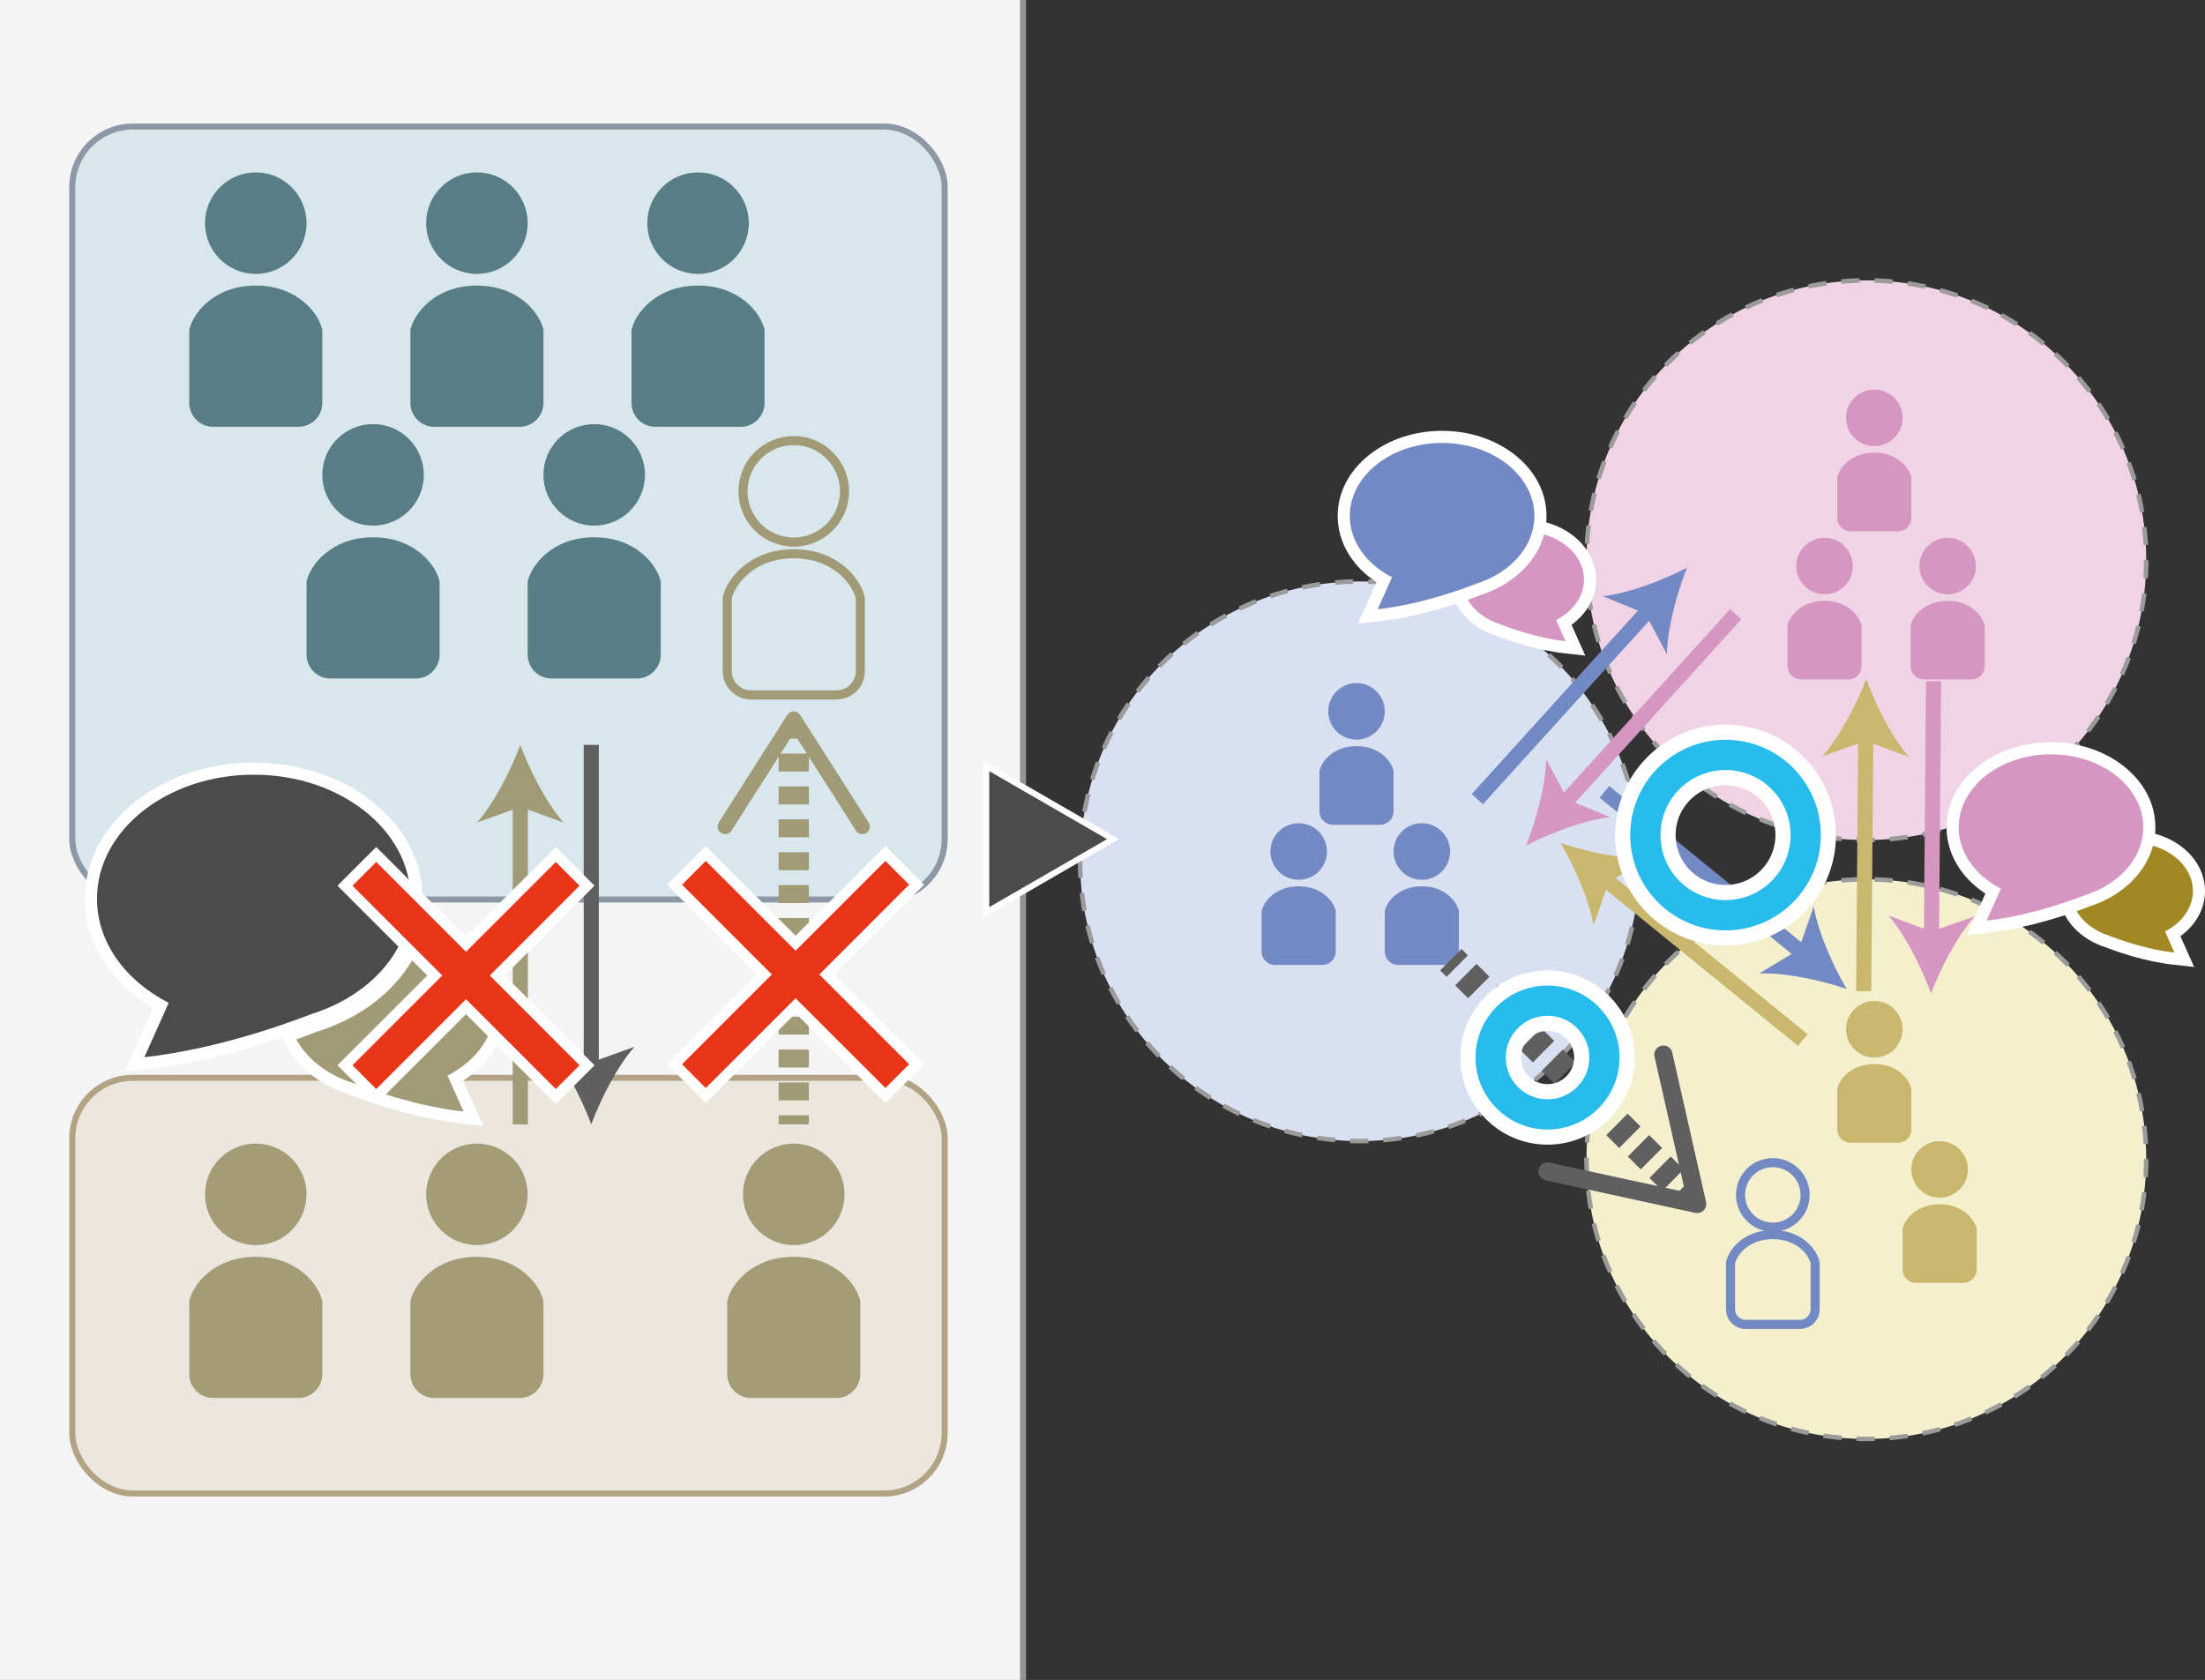 <?xml version="1.0" encoding="UTF-8"?>
<svg id="_レイヤー_1" data-name="レイヤー 1" xmlns="http://www.w3.org/2000/svg" viewBox="0 0 1456.76 1110">
  <rect x="0" y="0" width="1456.76" height="1110" fill="#333333" stroke="none"/>
  <defs>
    <style>
      .cls-1 {
        stroke: #9b9b9b;
        stroke-dasharray: 0 0 11.96 9.96;
        stroke-width: 3px;
      }

      .cls-1, .cls-2, .cls-3, .cls-4, .cls-5, .cls-6, .cls-7, .cls-8, .cls-9, .cls-10, .cls-11, .cls-12, .cls-13, .cls-14, .cls-15, .cls-16, .cls-17 {
        fill: none;
      }

      .cls-1, .cls-3, .cls-4, .cls-5, .cls-6, .cls-18, .cls-19, .cls-7, .cls-8, .cls-9, .cls-10, .cls-11, .cls-12, .cls-13, .cls-14, .cls-15, .cls-16, .cls-17 {
        stroke-miterlimit: 10;
      }

      .cls-2, .cls-20 {
        stroke-width: 7px;
      }

      .cls-2, .cls-20, .cls-18, .cls-7 {
        stroke: #fff;
      }

      .cls-3, .cls-4 {
        stroke-width: 6px;
      }

      .cls-3, .cls-11 {
        stroke: #7289c3;
      }

      .cls-4, .cls-6, .cls-12, .cls-13 {
        stroke: #a19a76;
      }

      .cls-5 {
        stroke-dasharray: 0 0 12.05 8.03;
      }

      .cls-5, .cls-6, .cls-13, .cls-14, .cls-15 {
        stroke-width: 20px;
      }

      .cls-5, .cls-10, .cls-14 {
        stroke: #5f5f5f;
      }

      .cls-20, .cls-21 {
        fill: #e83518;
      }

      .cls-22 {
        fill: #f4f4f4;
      }

      .cls-23 {
        fill: #f4f0ce;
      }

      .cls-24 {
        fill: #fff;
      }

      .cls-25 {
        fill: #ece7de;
      }

      .cls-26 {
        fill: #f0d4e6;
      }

      .cls-27 {
        fill: #7289c3;
      }

      .cls-28 {
        fill: #a18823;
      }

      .cls-29 {
        fill: #a19a76;
      }

      .cls-30 {
        fill: #d8e0f1;
      }

      .cls-31 {
        fill: #d7e7eb;
      }

      .cls-32 {
        fill: #c9b76d;
      }

      .cls-33 {
        fill: #d597c1;
      }

      .cls-34 {
        fill: #a39c77;
      }

      .cls-35 {
        fill: #597d86;
      }

      .cls-36, .cls-18, .cls-19 {
        fill: #4c4b4c;
      }

      .cls-37 {
        fill: #5f5f5f;
      }

      .cls-6 {
        stroke-dasharray: 0 0 11.85 9.88;
      }

      .cls-18, .cls-19, .cls-16, .cls-17 {
        stroke-width: 4px;
      }

      .cls-19 {
        stroke: #939393;
      }

      .cls-7 {
        stroke-width: 40px;
      }

      .cls-8 {
        stroke: #d597c1;
      }

      .cls-8, .cls-9, .cls-10, .cls-11, .cls-12 {
        stroke-width: 10px;
      }

      .cls-9 {
        stroke: #c9b76d;
      }

      .cls-15 {
        stroke: #28bced;
      }

      .cls-16 {
        stroke: #8c98a6;
      }

      .cls-17 {
        stroke: #b3a385;
      }
    </style>
  </defs>
  <rect class="cls-22" width="675.23" height="1110"/>
  <line class="cls-19" x1="675.88" x2="675.88" y2="1110"/>
  <g>
    <rect class="cls-31" x="47.75" y="83.62" width="576.36" height="510.7" rx="40" ry="40"/>
    <rect class="cls-16" x="47.75" y="83.62" width="576.36" height="510.7" rx="40" ry="40"/>
  </g>
  <g>
    <rect class="cls-25" x="47.75" y="712.15" width="576.36" height="274.68" rx="40" ry="40"/>
    <rect class="cls-17" x="47.75" y="712.15" width="576.36" height="274.68" rx="40" ry="40"/>
  </g>
  <g>
    <path class="cls-35" d="m168.98,180.99c18.52,0,33.54-15.02,33.54-33.54s-15.02-33.54-33.54-33.54-33.54,15.02-33.54,33.54c0,18.52,15.02,33.54,33.54,33.54Z"/>
    <path class="cls-35" d="m168.98,188.7c-27.76,0-41.64,18.51-43.95,29.3v48.26c0,8.69,7.05,15.74,15.74,15.74h56.43c8.69,0,15.74-7.05,15.74-15.74v-48.26c-2.31-10.79-16.19-29.3-43.95-29.3Z"/>
  </g>
  <g>
    <path class="cls-35" d="m315.08,180.99c18.52,0,33.54-15.02,33.54-33.54s-15.02-33.54-33.54-33.54-33.54,15.02-33.54,33.54c0,18.52,15.02,33.54,33.54,33.54Z"/>
    <path class="cls-35" d="m315.08,188.7c-27.76,0-41.64,18.51-43.95,29.3v48.26c0,8.69,7.05,15.74,15.74,15.74h56.43c8.69,0,15.74-7.05,15.74-15.74v-48.26c-2.31-10.79-16.19-29.3-43.95-29.3Z"/>
  </g>
  <g>
    <path class="cls-35" d="m461.17,180.99c18.52,0,33.54-15.02,33.54-33.54s-15.02-33.54-33.54-33.54-33.54,15.02-33.54,33.54c0,18.52,15.02,33.54,33.54,33.54Z"/>
    <path class="cls-35" d="m461.17,188.7c-27.76,0-41.64,18.51-43.95,29.3v48.26c0,8.69,7.05,15.74,15.74,15.74h56.43c8.69,0,15.74-7.05,15.74-15.74v-48.26c-2.31-10.79-16.19-29.3-43.95-29.3Z"/>
  </g>
  <g>
    <circle class="cls-26" cx="1233.03" cy="370.16" r="184.89"/>
    <circle class="cls-1" cx="1233.03" cy="370.16" r="184.89"/>
  </g>
  <g>
    <circle class="cls-30" cx="898.49" cy="569.08" r="184.89"/>
    <circle class="cls-1" cx="898.49" cy="569.08" r="184.89"/>
  </g>
  <g>
    <circle class="cls-23" cx="1233.03" cy="765.89" r="184.89"/>
    <circle class="cls-1" cx="1233.03" cy="765.89" r="184.89"/>
  </g>
  <g>
    <path class="cls-35" d="m392.57,347.3c18.52,0,33.54-15.02,33.54-33.54s-15.02-33.54-33.54-33.54-33.54,15.02-33.54,33.54c0,18.52,15.02,33.54,33.54,33.54Z"/>
    <path class="cls-35" d="m392.57,355.01c-27.76,0-41.64,18.51-43.95,29.3v48.26c0,8.69,7.05,15.74,15.74,15.74h56.43c8.69,0,15.74-7.05,15.74-15.74v-48.26c-2.31-10.79-16.19-29.3-43.95-29.3Z"/>
  </g>
  <g>
    <path class="cls-35" d="m246.47,347.3c18.52,0,33.54-15.02,33.54-33.54s-15.02-33.54-33.54-33.54-33.54,15.02-33.54,33.54c0,18.52,15.02,33.54,33.54,33.54Z"/>
    <path class="cls-35" d="m246.47,355.01c-27.76,0-41.64,18.51-43.95,29.3v48.26c0,8.69,7.05,15.74,15.74,15.74h56.43c8.69,0,15.74-7.05,15.74-15.74v-48.26c-2.31-10.79-16.19-29.3-43.95-29.3Z"/>
  </g>
  <g>
    <path class="cls-27" d="m896.19,488.7c10.32,0,18.68-8.36,18.68-18.68s-8.36-18.68-18.68-18.68-18.68,8.36-18.68,18.68c0,10.32,8.36,18.68,18.68,18.68Z"/>
    <path class="cls-27" d="m896.19,492.99c-15.46,0-23.19,10.31-24.47,16.32v26.88c0,4.84,3.92,8.76,8.76,8.76h31.42c4.84,0,8.76-3.92,8.76-8.76v-26.88c-1.29-6.01-9.02-16.32-24.48-16.32Z"/>
  </g>
  <g>
    <path class="cls-27" d="m939.35,581.31c10.32,0,18.68-8.36,18.68-18.68s-8.36-18.68-18.68-18.68-18.68,8.36-18.68,18.68c0,10.32,8.36,18.68,18.68,18.68Z"/>
    <path class="cls-27" d="m939.35,585.6c-15.46,0-23.19,10.31-24.47,16.32v26.88c0,4.84,3.92,8.76,8.76,8.76h31.42c4.84,0,8.76-3.92,8.76-8.76v-26.88c-1.29-6.01-9.02-16.32-24.48-16.32Z"/>
  </g>
  <g>
    <path class="cls-27" d="m857.99,581.31c10.32,0,18.68-8.36,18.68-18.68s-8.36-18.68-18.68-18.68-18.68,8.36-18.68,18.68c0,10.32,8.36,18.68,18.68,18.68Z"/>
    <path class="cls-27" d="m857.99,585.6c-15.46,0-23.19,10.31-24.47,16.32v26.88c0,4.84,3.92,8.76,8.76,8.76h31.42c4.84,0,8.76-3.92,8.76-8.76v-26.88c-1.29-6.01-9.02-16.32-24.48-16.32Z"/>
  </g>
  <g>
    <path class="cls-33" d="m1238.29,294.78c10.32,0,18.68-8.36,18.68-18.68s-8.36-18.68-18.68-18.68-18.68,8.36-18.68,18.68c0,10.32,8.36,18.68,18.68,18.68Z"/>
    <path class="cls-33" d="m1238.29,299.08c-15.46,0-23.19,10.31-24.47,16.32v26.88c0,4.84,3.92,8.76,8.76,8.76h31.42c4.84,0,8.76-3.92,8.76-8.76v-26.88c-1.29-6.01-9.02-16.32-24.48-16.32Z"/>
  </g>
  <g>
    <path class="cls-33" d="m1286.75,392.7c10.32,0,18.68-8.36,18.68-18.68s-8.36-18.68-18.68-18.68-18.68,8.36-18.68,18.68c0,10.32,8.36,18.68,18.68,18.68Z"/>
    <path class="cls-33" d="m1286.75,397c-15.46,0-23.19,10.31-24.47,16.32v26.88c0,4.84,3.92,8.76,8.76,8.76h31.42c4.84,0,8.76-3.92,8.76-8.76v-26.88c-1.29-6.01-9.02-16.32-24.48-16.32Z"/>
  </g>
  <g>
    <path class="cls-33" d="m1205.4,392.7c10.32,0,18.68-8.36,18.68-18.68s-8.36-18.68-18.68-18.68-18.68,8.36-18.68,18.68c0,10.32,8.36,18.68,18.68,18.68Z"/>
    <path class="cls-33" d="m1205.4,397c-15.46,0-23.19,10.31-24.47,16.32v26.88c0,4.84,3.92,8.76,8.76,8.76h31.42c4.84,0,8.76-3.92,8.76-8.76v-26.88c-1.29-6.01-9.02-16.32-24.48-16.32Z"/>
  </g>
  <g>
    <path class="cls-32" d="m1238.29,698.76c10.32,0,18.68-8.36,18.68-18.68s-8.36-18.68-18.68-18.68-18.68,8.36-18.68,18.68c0,10.32,8.36,18.68,18.68,18.68Z"/>
    <path class="cls-32" d="m1238.29,703.06c-15.46,0-23.19,10.31-24.47,16.32v26.88c0,4.84,3.92,8.76,8.76,8.76h31.42c4.84,0,8.76-3.92,8.76-8.76v-26.88c-1.29-6.01-9.02-16.32-24.48-16.32Z"/>
  </g>
  <g>
    <path class="cls-32" d="m1281.45,791.38c10.32,0,18.68-8.36,18.68-18.68s-8.36-18.68-18.68-18.68-18.68,8.36-18.68,18.68c0,10.32,8.36,18.68,18.68,18.68Z"/>
    <path class="cls-32" d="m1281.45,795.67c-15.46,0-23.19,10.31-24.47,16.32v26.88c0,4.84,3.92,8.76,8.76,8.76h31.42c4.84,0,8.76-3.92,8.76-8.76v-26.88c-1.29-6.01-9.02-16.32-24.48-16.32Z"/>
  </g>
  <g>
    <path class="cls-34" d="m168.98,822.7c18.52,0,33.54-15.02,33.54-33.54s-15.02-33.54-33.54-33.54-33.54,15.02-33.54,33.54c0,18.52,15.02,33.54,33.54,33.54Z"/>
    <path class="cls-34" d="m168.98,830.42c-27.76,0-41.64,18.51-43.95,29.3v48.26c0,8.69,7.05,15.74,15.74,15.74h56.43c8.69,0,15.74-7.05,15.74-15.74v-48.26c-2.31-10.79-16.19-29.3-43.95-29.3Z"/>
  </g>
  <g>
    <path class="cls-34" d="m315.08,822.7c18.52,0,33.54-15.02,33.54-33.54s-15.02-33.54-33.54-33.54-33.54,15.02-33.54,33.54c0,18.52,15.02,33.54,33.54,33.54Z"/>
    <path class="cls-34" d="m315.08,830.42c-27.76,0-41.64,18.51-43.95,29.3v48.26c0,8.69,7.05,15.74,15.74,15.74h56.43c8.69,0,15.74-7.05,15.74-15.74v-48.26c-2.31-10.79-16.19-29.3-43.95-29.3Z"/>
  </g>
  <g>
    <path class="cls-34" d="m524.4,822.7c18.52,0,33.54-15.02,33.54-33.54s-15.02-33.54-33.54-33.54-33.54,15.02-33.54,33.54c0,18.52,15.02,33.54,33.54,33.54Z"/>
    <path class="cls-34" d="m524.4,830.42c-27.76,0-41.64,18.51-43.95,29.3v48.26c0,8.69,7.05,15.74,15.74,15.74h56.43c8.69,0,15.74-7.05,15.74-15.74v-48.26c-2.31-10.79-16.19-29.3-43.95-29.3Z"/>
  </g>
  <g>
    <path class="cls-4" d="m524.4,358.18c18.52,0,33.54-15.02,33.54-33.54s-15.02-33.54-33.54-33.54-33.54,15.02-33.54,33.54c0,18.52,15.02,33.54,33.54,33.54Z"/>
    <path class="cls-4" d="m524.4,365.89c-27.76,0-41.64,18.51-43.95,29.3v48.26c0,8.69,7.05,15.74,15.74,15.74h56.43c8.69,0,15.74-7.05,15.74-15.74v-48.26c-2.31-10.79-16.19-29.3-43.95-29.3Z"/>
  </g>
  <g>
    <path class="cls-3" d="m1171.23,810.86c11.78,0,21.33-9.55,21.33-21.33s-9.55-21.33-21.33-21.33-21.33,9.55-21.33,21.33c0,11.78,9.55,21.33,21.33,21.33Z"/>
    <path class="cls-3" d="m1171.23,815.76c-17.65,0-26.47,11.77-27.94,18.63v30.69c0,5.53,4.48,10.01,10.01,10.01h35.88c5.53,0,10.01-4.48,10.01-10.01v-30.69c-1.47-6.86-10.3-18.63-27.95-18.63Z"/>
  </g>
  <g>
    <line class="cls-13" x1="524.4" y1="482.04" x2="524.4" y2="488.04"/>
    <line class="cls-6" x1="524.4" y1="497.92" x2="524.4" y2="731.98"/>
    <line class="cls-13" x1="524.4" y1="736.92" x2="524.4" y2="742.92"/>
    <path class="cls-29" d="m476.4,550.39c2.32,1.48,5.42.79,6.9-1.54l41.09-64.52,41.09,64.52c1.48,2.33,4.58,3.03,6.9,1.54,2.32-1.48,3-4.6,1.53-6.91l-45.31-71.14c-.92-1.43-2.51-2.31-4.22-2.31s-3.3.88-4.22,2.31l-45.31,71.14c-.53.84-.78,1.77-.78,2.69,0,1.65.82,3.27,2.31,4.23Z"/>
  </g>
  <g>
    <line class="cls-14" x1="1115.27" y1="789.59" x2="1111.01" y2="785.36"/>
    <line class="cls-5" x1="1105.31" y1="779.71" x2="965.59" y2="641.16"/>
    <line class="cls-14" x1="962.74" y1="638.34" x2="958.48" y2="634.11"/>
    <path class="cls-37" d="m1097.59,690.94c-3.23.73-5.25,3.95-4.52,7.19l20.26,89.53-89.7-19.5c-3.24-.71-6.45,1.34-7.15,4.58-.7,3.23,1.39,6.44,4.6,7.15l98.91,21.5c2,.43,4.09-.18,5.54-1.64,1.44-1.46,2.04-3.56,1.59-5.55l-22.33-98.72c-.27-1.16-.85-2.16-1.63-2.93-1.41-1.39-3.48-2.07-5.56-1.6Z"/>
  </g>
  <g>
    <line class="cls-12" x1="343.74" y1="528.39" x2="343.74" y2="742.92"/>
    <path class="cls-29" d="m343.74,492.18c-6.32,17.04-17.11,38.18-28.54,51.28l28.54-10.32,28.53,10.32c-11.43-13.1-22.21-34.25-28.53-51.28Z"/>
  </g>
  <g>
    <line class="cls-10" x1="390.63" y1="706.71" x2="390.63" y2="492.18"/>
    <path class="cls-37" d="m390.63,742.92c6.32-17.04,17.11-38.18,28.54-51.28l-28.54,10.32-28.53-10.32c11.43,13.1,22.21,34.25,28.53,51.28Z"/>
  </g>
  <g>
    <line class="cls-11" x1="1090.24" y1="401.95" x2="976.01" y2="528.03"/>
    <path class="cls-27" d="m1114.56,375.12c-16.13,8.38-38.31,16.81-55.58,18.84l28.08,11.51,14.21,26.8c.33-17.38,6.53-40.29,13.29-57.16Z"/>
  </g>
  <g>
    <line class="cls-8" x1="1032.51" y1="531.91" x2="1146.74" y2="405.83"/>
    <path class="cls-33" d="m1008.2,558.75c16.13-8.38,38.31-16.81,55.58-18.84l-28.08-11.51-14.21-26.8c-.33,17.38-6.53,40.29-13.29,57.16Z"/>
  </g>
  <g>
    <line class="cls-9" x1="1232.65" y1="484.81" x2="1231.27" y2="654.94"/>
    <path class="cls-32" d="m1232.95,448.6c-6.46,16.99-17.42,38.04-28.95,51.05l28.62-10.09,28.44,10.55c-11.32-13.2-21.93-34.42-28.11-51.51Z"/>
  </g>
  <g>
    <line class="cls-8" x1="1276.03" y1="620.24" x2="1277.41" y2="450.11"/>
    <path class="cls-33" d="m1275.74,656.45c6.46-16.99,17.42-38.04,28.95-51.05l-28.62,10.09-28.44-10.55c11.32,13.2,21.93,34.42,28.11,51.51Z"/>
  </g>
  <g>
    <line class="cls-9" x1="1059.09" y1="579.84" x2="1191.06" y2="687.21"/>
    <path class="cls-32" d="m1031.01,556.98c9.23,15.66,18.82,37.37,21.77,54.5l10-28.65,26.01-15.62c-17.38.59-40.58-4.38-57.79-10.24Z"/>
  </g>
  <g>
    <line class="cls-11" x1="1191.93" y1="630.58" x2="1059.97" y2="523.21"/>
    <path class="cls-27" d="m1220.02,653.44c-9.23-15.66-18.82-37.37-21.77-54.5l-10,28.65-26.01,15.62c17.38-.59,40.58,4.38,57.79,10.24Z"/>
  </g>
  <polygon class="cls-20" points="605.58 584.55 584.95 563.92 525.62 623.25 466.29 563.92 445.66 584.55 504.98 643.88 445.66 703.21 466.29 723.84 525.62 664.52 584.95 723.84 605.58 703.21 546.25 643.88 605.58 584.55"/>
  <g>
    <g>
      <path class="cls-29" d="m305.83,738.43c-30.13-3.35-59.18-13.37-73.9-19.08-17.59-5.56-32.05-16.73-39.69-30.67l-2.26-4.12,4.43-1.57c4.88-1.73,9.63-3.49,14.11-5.22l.12-.04.12-.04c34.85-11.08,60.33-35.22,68.15-64.59l1.04-3.89,3.88,1.06c29.39,8,49.14,30.1,49.14,55.01,0,18.88-11.19,36.29-30.13,47.2l11.95,26.73-6.95-.77Z"/>
      <path class="cls-24" d="m280.76,614.12c26.86,7.31,46.19,27.42,46.19,51.15,0,19.07-12.47,35.81-31.29,45.46l10.61,23.73c-30.04-3.34-59.26-13.54-73.02-18.88-16.82-5.29-30.33-15.72-37.51-28.82,5.36-1.9,10.15-3.69,14.22-5.26,36.73-11.67,62.71-37,70.8-67.38m-5.66-9.83l-2.07,7.77c-7.47,28.04-31.95,51.15-65.5,61.81l-.24.07-.23.09c-4.43,1.72-9.14,3.46-14,5.18l-8.86,3.14,4.52,8.25c8.11,14.79,23.36,26.64,41.87,32.52,14.94,5.79,44.3,15.89,74.79,19.28l13.89,1.54-5.71-12.76-7.66-17.13c18.32-11.71,29.04-29.51,29.04-48.79,0-26.74-20.93-50.39-52.09-58.87l-7.76-2.11h0Z"/>
    </g>
    <g>
      <path class="cls-36" d="m106.26,664.41c-29.01-16.09-46.2-42.24-46.2-70.58,0-47.39,48.27-85.95,107.6-85.95s107.6,38.56,107.6,85.95c0,17.71-6.68,34.71-19.31,49.16-12.16,13.91-29.01,24.55-48.71,30.77-22.19,8.6-66.05,23.73-111.42,28.78l-6.95.77,17.39-38.89Z"/>
      <path class="cls-24" d="m167.66,511.87c57.21,0,103.6,36.69,103.6,81.95,0,34.57-27.07,64.11-65.34,76.15-20.82,8.08-65.05,23.52-110.53,28.58l16.06-35.92c-28.5-14.6-47.38-39.95-47.38-68.81,0-45.26,46.38-81.95,103.6-81.95m0-8c-29.47,0-57.25,9.14-78.22,25.73-21.52,17.03-33.38,39.84-33.38,64.22,0,28.77,16.71,55.33,45.08,72.25l-13.06,29.21-5.71,12.76,13.89-1.54c45.74-5.08,89.9-20.29,112.3-28.98,20.35-6.45,37.77-17.48,50.39-31.91,13.28-15.19,20.3-33.1,20.3-51.79,0-24.39-11.85-47.2-33.38-64.22-20.97-16.59-48.75-25.73-78.22-25.73h0Z"/>
    </g>
  </g>
  <g>
    <path class="cls-33" d="m1033.88,427.67c-17.88-1.99-35.11-7.92-43.87-11.31-10.73-3.41-19.57-10.26-24.26-18.81l-2.26-4.12,4.43-1.57c2.86-1.02,5.64-2.04,8.26-3.06l.12-.04.12-.04c19.97-6.35,34.56-20.13,39.02-36.88l1.04-3.89,3.88,1.06c18.03,4.9,30.14,18.55,30.14,33.97,0,11.28-6.39,21.69-17.28,28.45l7.61,17.02-6.95-.77Z"/>
    <path class="cls-24" d="m1019.31,352.86c15.81,4.3,27.19,16.14,27.19,30.11,0,11.22-7.34,21.08-18.42,26.76l6.25,13.97c-17.68-1.97-34.88-7.97-42.98-11.11-9.9-3.11-17.85-9.25-22.08-16.96,3.15-1.12,5.98-2.17,8.37-3.1,21.62-6.87,36.91-21.78,41.68-39.66m-5.66-9.83l-2.07,7.77c-4.11,15.42-17.7,28.16-36.37,34.09l-.24.07-.23.09c-2.58,1-5.32,2.01-8.15,3.02l-8.86,3.14,4.52,8.25c5.16,9.42,14.79,16.94,26.43,20.66,8.97,3.47,26.5,9.49,44.75,11.51l13.89,1.54-5.71-12.76-3.39-7.57c10.3-7.48,16.26-18.25,16.26-29.89,0-17.24-13.3-32.44-33.09-37.83l-7.76-2.11h0Z"/>
  </g>
  <g>
    <path class="cls-27" d="m914.48,383.15c-16.81-9.82-26.73-25.38-26.73-42.24,0-14.13,6.88-27.36,19.38-37.25,12.22-9.67,28.42-14.99,45.6-14.99h0c35.83,0,64.98,23.43,64.98,52.24,0,21.63-16.14,40.69-41.14,48.6-13.15,5.1-39.09,14.04-65.95,17.02l-6.95.77,10.8-24.16Z"/>
    <path class="cls-24" d="m952.73,292.67c33.68,0,60.98,21.6,60.98,48.24,0,20.35-15.93,37.74-38.46,44.82-12.25,4.76-38.29,13.85-65.06,16.82l9.46-21.14c-16.78-8.59-27.89-23.52-27.89-40.5,0-26.64,27.3-48.24,60.98-48.24m0-8c-18.08,0-35.16,5.63-48.08,15.85-13.48,10.66-20.9,25-20.9,40.38,0,17.26,9.46,33.2,25.65,43.8l-6.52,14.58-5.71,12.76,13.89-1.54c27.23-3.03,53.46-12.05,66.83-17.22,12.51-3.98,23.24-10.8,31.05-19.72,8.35-9.55,12.76-20.84,12.76-32.65,0-15.38-7.42-29.72-20.9-40.38-12.92-10.22-30-15.85-48.08-15.85h0Z"/>
  </g>
  <g>
    <path class="cls-28" d="m1436.15,633.4c-17.88-1.99-35.11-7.92-43.86-11.31-10.73-3.41-19.57-10.26-24.26-18.81l-2.26-4.12,4.43-1.57c2.87-1.02,5.65-2.04,8.26-3.06l.12-.04.12-.04c19.98-6.35,34.56-20.13,39.02-36.88l1.04-3.89,3.88,1.06c18.03,4.9,30.14,18.56,30.14,33.97,0,11.28-6.39,21.69-17.28,28.45l7.61,17.02-6.95-.77Z"/>
    <path class="cls-24" d="m1421.58,558.6c15.81,4.3,27.19,16.14,27.19,30.11,0,11.22-7.34,21.08-18.42,26.76l6.25,13.97c-17.68-1.97-34.88-7.97-42.98-11.11-9.9-3.11-17.85-9.25-22.08-16.96,3.15-1.12,5.98-2.17,8.37-3.1,21.62-6.87,36.91-21.78,41.68-39.66m-5.66-9.83l-2.07,7.77c-4.11,15.42-17.7,28.16-36.37,34.09l-.24.07-.23.09c-2.58,1-5.32,2.01-8.15,3.02l-8.86,3.14,4.52,8.25c5.16,9.42,14.79,16.94,26.43,20.66,8.97,3.47,26.5,9.49,44.75,11.51l13.89,1.54-5.71-12.76-3.39-7.57c10.3-7.48,16.26-18.25,16.26-29.89,0-17.24-13.3-32.44-33.09-37.83l-7.76-2.11h0Z"/>
  </g>
  <g>
    <path class="cls-33" d="m1316.75,588.89c-16.81-9.82-26.73-25.38-26.73-42.24,0-28.8,29.15-52.24,64.98-52.24s64.98,23.43,64.98,52.24c0,21.63-16.14,40.69-41.14,48.6-13.15,5.1-39.09,14.04-65.95,17.02l-6.95.77,10.8-24.16Z"/>
    <path class="cls-24" d="m1355,498.41c33.68,0,60.98,21.6,60.98,48.24,0,20.35-15.93,37.74-38.46,44.82-12.25,4.76-38.29,13.85-65.06,16.82l9.46-21.14c-16.78-8.59-27.89-23.52-27.89-40.5,0-26.64,27.3-48.24,60.98-48.24m0-8c-18.08,0-35.16,5.63-48.08,15.85-13.48,10.66-20.9,25-20.9,40.38,0,17.26,9.46,33.2,25.65,43.8l-6.52,14.58-5.71,12.76,13.89-1.54c27.23-3.03,53.46-12.05,66.83-17.22,12.51-3.98,23.24-10.8,31.05-19.72,8.35-9.55,12.76-20.84,12.76-32.65,0-15.38-7.42-29.72-20.9-40.38-12.92-10.22-30-15.85-48.08-15.85h0Z"/>
  </g>
  <g>
    <polygon class="cls-21" points="387.83 585.23 367.2 564.59 307.87 623.92 248.55 564.59 227.91 585.23 287.24 644.55 227.91 703.88 248.55 724.51 307.87 665.19 367.2 724.51 387.83 703.88 328.51 644.55 387.83 585.23"/>
    <polygon class="cls-2" points="387.83 585.23 367.2 564.59 307.87 623.92 248.55 564.59 227.91 585.23 287.24 644.55 227.91 703.88 248.55 724.51 307.87 665.19 367.2 724.51 387.83 703.88 328.51 644.55 387.83 585.23"/>
  </g>
  <g>
    <circle class="cls-7" cx="1022.4" cy="698.76" r="37.57"/>
    <circle class="cls-15" cx="1022.4" cy="698.76" r="37.57"/>
  </g>
  <g>
    <circle class="cls-7" cx="1139.99" cy="551.77" r="52.97"/>
    <circle class="cls-15" cx="1139.99" cy="551.77" r="52.97"/>
  </g>
  <polygon class="cls-18" points="735.36 554.45 693.46 578.64 651.56 602.83 651.56 554.45 651.56 506.06 693.46 530.25 735.36 554.45"/>
</svg>